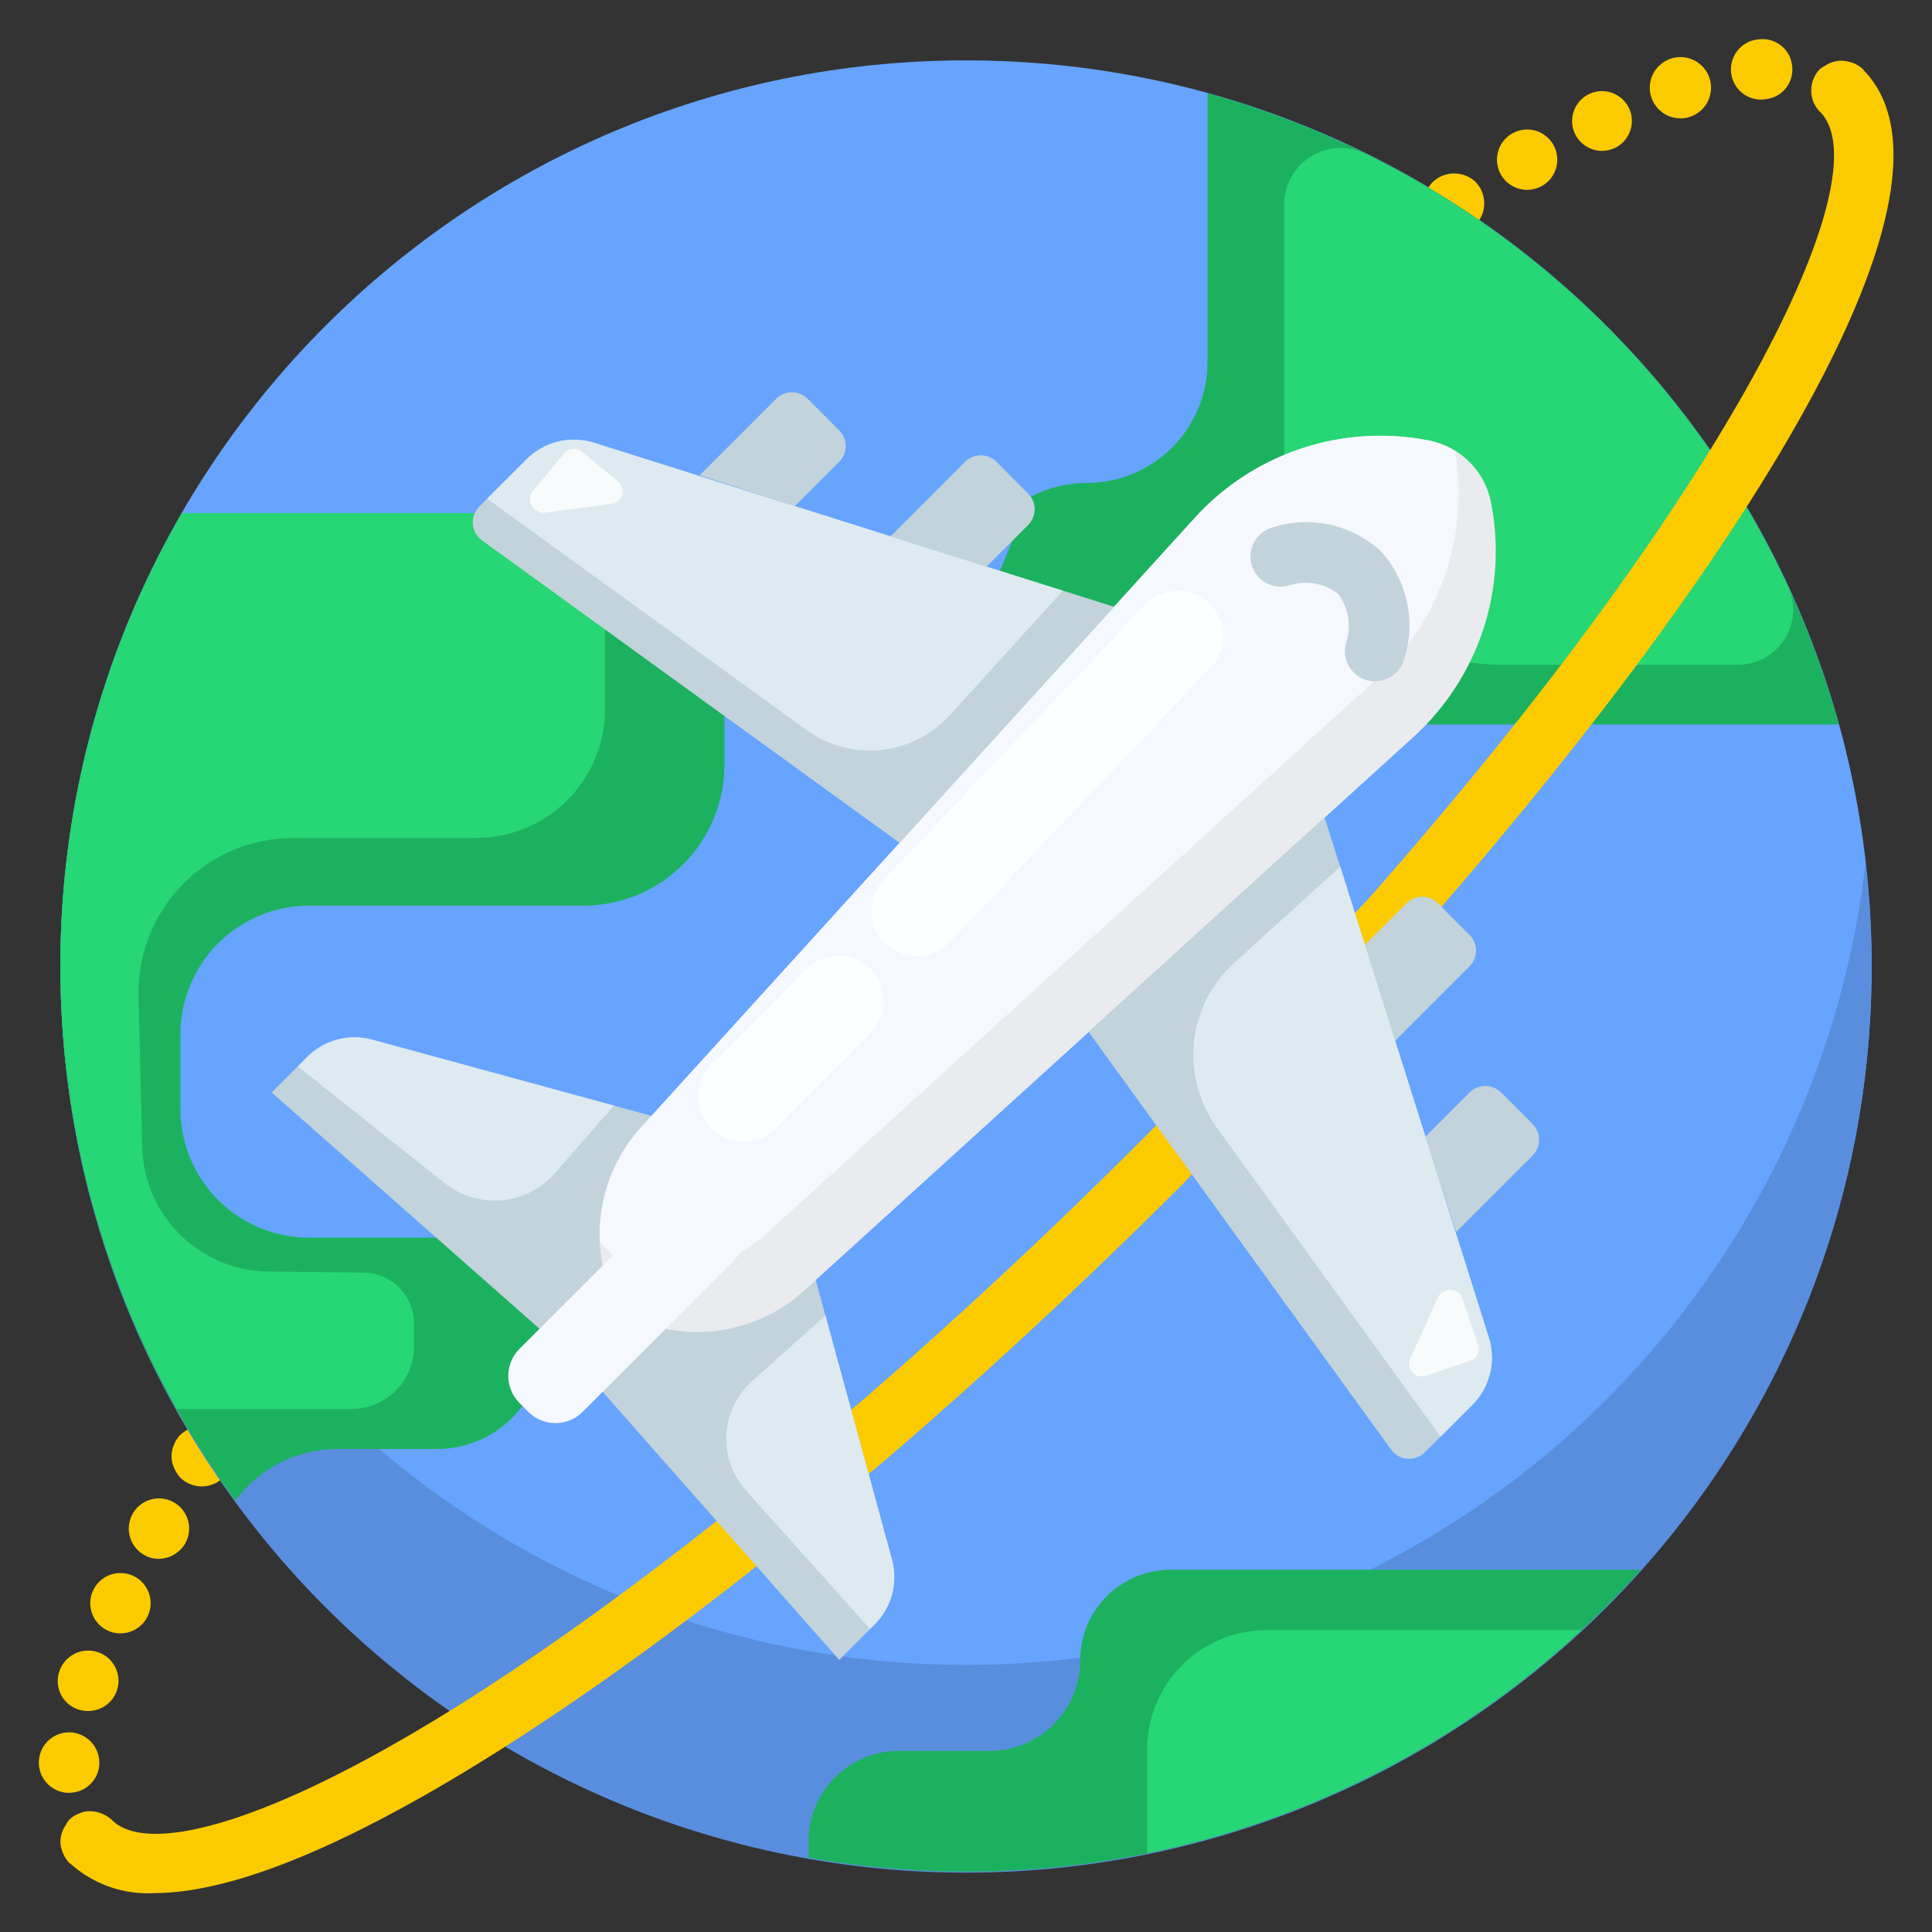 <svg width="48" height="48" viewBox="0 0 48 48" fill="none" xmlns="http://www.w3.org/2000/svg">
<rect x="0" y="0" width="48" height="48" fill="#333333" stroke="none"/>
<g clip-path="url(#clip0_1731_5842)">
<path d="M4.479 36.712C4.621 36.852 4.813 36.93 5.012 36.93C5.211 36.93 5.402 36.852 5.544 36.712C5.612 36.641 5.666 36.557 5.702 36.465C5.741 36.375 5.762 36.278 5.762 36.18C5.762 36.081 5.741 35.984 5.702 35.895C5.668 35.802 5.614 35.717 5.544 35.647C5.471 35.581 5.388 35.528 5.297 35.49C5.207 35.449 5.11 35.428 5.012 35.428C4.914 35.428 4.817 35.449 4.727 35.49C4.636 35.528 4.552 35.581 4.479 35.647C4.41 35.718 4.357 35.802 4.322 35.895C4.282 35.984 4.262 36.081 4.262 36.18C4.262 36.278 4.282 36.375 4.322 36.465C4.36 36.555 4.413 36.639 4.479 36.712Z" fill="#FBCB00"/>
<path d="M24 46.5C36.426 46.5 46.5 36.426 46.5 24C46.5 11.574 36.426 1.5 24 1.5C11.574 1.5 1.5 11.574 1.5 24C1.5 36.426 11.574 46.5 24 46.5Z" fill="#66A4FF"/>
<path d="M24 41.364C18.478 41.363 13.149 39.331 9.027 35.656C4.906 31.98 2.28 26.918 1.65 21.432C1.297 24.476 1.569 27.561 2.451 30.497C3.332 33.433 4.805 36.157 6.777 38.504C8.749 40.85 11.181 42.768 13.921 44.142C16.662 45.515 19.654 46.313 22.714 46.489C25.774 46.664 28.838 46.212 31.717 45.16C34.596 44.109 37.23 42.481 39.458 40.375C41.685 38.269 43.459 35.73 44.67 32.914C45.881 30.099 46.504 27.065 46.5 24C46.499 23.142 46.449 22.284 46.35 21.432C45.72 26.918 43.094 31.98 38.973 35.656C34.851 39.331 29.522 41.363 24 41.364Z" fill="#598EDE"/>
<path d="M4.517 12.75C2.334 16.528 1.297 20.859 1.533 25.215C1.769 29.572 3.267 33.766 5.845 37.286C6.137 36.888 6.52 36.563 6.961 36.34C7.402 36.116 7.89 36 8.384 36H10.859C11.271 36 11.677 35.904 12.045 35.718C12.412 35.532 12.731 35.263 12.975 34.931L14.201 32.85L10.858 30.75H7.679C6.832 30.75 6.019 30.413 5.419 29.814C4.82 29.215 4.483 28.402 4.483 27.554V25.696C4.483 24.848 4.82 24.035 5.419 23.436C6.019 22.837 6.832 22.5 7.679 22.5H14.494C15.424 22.5 16.316 22.131 16.973 21.473C17.631 20.816 18 19.924 18 18.994V17.788L11.797 12.75H4.517Z" fill="#1CB15F"/>
<path d="M15.033 15.379L11.797 12.75H4.518C2.562 16.128 1.522 19.958 1.5 23.861C1.479 27.765 2.476 31.606 4.395 35.005H8.736C9.147 35.005 9.542 34.842 9.833 34.55C10.124 34.259 10.288 33.864 10.288 33.452V32.886C10.288 32.552 10.157 32.231 9.922 31.994C9.687 31.756 9.367 31.621 9.033 31.617L6.668 31.591C5.847 31.582 5.062 31.254 4.477 30.678C3.893 30.101 3.555 29.321 3.535 28.5L3.441 24.76C3.429 24.247 3.518 23.737 3.706 23.259C3.893 22.782 4.174 22.347 4.532 21.98C4.89 21.612 5.318 21.32 5.791 21.121C6.264 20.922 6.771 20.819 7.284 20.819H11.829C12.679 20.819 13.494 20.481 14.094 19.881C14.695 19.28 15.033 18.465 15.033 17.615V15.379Z" fill="#27D674"/>
<path d="M35.6 5.582C35.742 5.721 35.934 5.799 36.133 5.799C36.329 5.796 36.517 5.718 36.658 5.582C36.728 5.51 36.784 5.426 36.823 5.334C36.877 5.197 36.889 5.046 36.86 4.901C36.831 4.756 36.761 4.623 36.658 4.517C36.514 4.383 36.325 4.309 36.129 4.309C35.933 4.309 35.744 4.383 35.6 4.517C35.461 4.659 35.382 4.85 35.383 5.049C35.381 5.147 35.399 5.244 35.435 5.334C35.474 5.426 35.53 5.51 35.6 5.582Z" fill="#FBCB00"/>
<path d="M45.685 17.999C44.645 14.254 42.654 10.842 39.906 8.094C37.157 5.345 33.745 3.354 30 2.314V8.999C30 9.795 29.684 10.558 29.121 11.12C28.559 11.683 27.796 11.999 27 11.999C26.516 11.999 26.04 12.115 25.611 12.339L23.25 17.999H45.685Z" fill="#1CB15F"/>
<path d="M31.906 5.075V11.087C31.906 12.527 32.479 13.908 33.497 14.927C34.515 15.945 35.896 16.517 37.336 16.517H43.186C43.417 16.516 43.644 16.456 43.846 16.344C44.047 16.232 44.218 16.071 44.34 15.875C44.463 15.68 44.535 15.456 44.548 15.226C44.562 14.995 44.517 14.765 44.418 14.557C42.249 9.889 38.551 6.103 33.936 3.825C33.722 3.718 33.485 3.668 33.247 3.678C33.008 3.689 32.776 3.76 32.573 3.885C32.37 4.01 32.202 4.185 32.085 4.393C31.968 4.601 31.907 4.836 31.906 5.075Z" fill="#27D674"/>
<path d="M46.297 1.739C46.291 1.732 46.288 1.723 46.282 1.717C46.217 1.655 46.141 1.606 46.057 1.573C46.028 1.561 45.999 1.55 45.968 1.542C45.919 1.528 45.869 1.518 45.818 1.514C45.779 1.509 45.74 1.507 45.7 1.508C45.647 1.513 45.593 1.523 45.541 1.539C45.474 1.56 45.409 1.59 45.35 1.629C45.301 1.653 45.255 1.683 45.213 1.717C45.075 1.859 44.998 2.051 45 2.249C44.998 2.3 45.003 2.35 45.015 2.399C45.024 2.445 45.036 2.49 45.052 2.534C45.074 2.581 45.099 2.626 45.127 2.669C45.154 2.709 45.184 2.746 45.217 2.782H45.223C46.783 4.366 43.021 12.096 34.031 22.293L28.642 28.045L28.343 28.345C25.872 30.815 23.36 33.145 20.887 35.252L17.835 37.765C9.214 44.585 3.996 46.412 2.787 45.224L2.783 45.217C2.716 45.156 2.64 45.107 2.558 45.071C2.541 45.064 2.526 45.056 2.509 45.05C2.43 45.019 2.346 45.002 2.261 44.999C2.248 44.999 2.236 44.999 2.224 44.999C2.182 44.999 2.141 45.002 2.1 45.009C2.064 45.017 2.029 45.028 1.996 45.044L1.947 45.062C1.906 45.078 1.866 45.098 1.829 45.122C1.79 45.15 1.753 45.18 1.718 45.212C1.686 45.253 1.657 45.298 1.633 45.344C1.55 45.464 1.504 45.604 1.5 45.749C1.502 45.858 1.527 45.966 1.575 46.064C1.61 46.142 1.657 46.215 1.714 46.279C1.723 46.287 1.735 46.29 1.744 46.298C2.026 46.552 2.355 46.748 2.713 46.875C3.071 47.001 3.45 47.055 3.829 47.034C8.009 47.034 15.369 41.623 18.774 38.93L21.849 36.398C24.361 34.253 26.903 31.898 29.401 29.401L35.136 23.303C42.54 14.915 49.345 4.853 46.297 1.739Z" fill="#FBCB00"/>
<path d="M3.582 38.632C3.691 38.696 3.816 38.73 3.942 38.729C4.076 38.728 4.207 38.692 4.322 38.625C4.438 38.558 4.534 38.462 4.602 38.347C4.675 38.217 4.708 38.069 4.697 37.921C4.686 37.773 4.631 37.632 4.54 37.515C4.448 37.398 4.324 37.311 4.183 37.265C4.042 37.219 3.89 37.215 3.747 37.255C3.604 37.295 3.477 37.377 3.38 37.489C3.283 37.602 3.222 37.741 3.205 37.888C3.187 38.035 3.213 38.185 3.281 38.317C3.348 38.45 3.453 38.559 3.582 38.632Z" fill="#FBCB00"/>
<path d="M2.665 40.506C2.765 40.556 2.875 40.582 2.987 40.581C3.171 40.582 3.35 40.516 3.488 40.394C3.627 40.271 3.715 40.103 3.737 39.919C3.759 39.736 3.712 39.551 3.606 39.4C3.5 39.249 3.342 39.142 3.162 39.101C2.983 39.059 2.794 39.085 2.632 39.173C2.47 39.262 2.347 39.407 2.285 39.581C2.224 39.755 2.228 39.945 2.298 40.116C2.369 40.287 2.499 40.426 2.665 40.506Z" fill="#FBCB00"/>
<path d="M1.941 42.471C2.019 42.494 2.099 42.507 2.181 42.509C2.36 42.512 2.535 42.451 2.673 42.336C2.811 42.222 2.904 42.061 2.934 41.884C2.964 41.707 2.929 41.525 2.836 41.371C2.744 41.218 2.599 41.102 2.428 41.046C2.239 40.983 2.033 40.998 1.855 41.086C1.676 41.175 1.54 41.33 1.476 41.519C1.443 41.612 1.429 41.711 1.435 41.809C1.441 41.907 1.466 42.004 1.509 42.092C1.552 42.181 1.613 42.26 1.687 42.325C1.761 42.39 1.847 42.44 1.941 42.471Z" fill="#FBCB00"/>
<path d="M1.717 44.541C1.906 44.542 2.088 44.471 2.227 44.343C2.366 44.215 2.452 44.04 2.467 43.852C2.481 43.653 2.417 43.457 2.288 43.306C2.159 43.154 1.975 43.059 1.777 43.041C1.578 43.026 1.381 43.089 1.229 43.219C1.077 43.348 0.983 43.532 0.967 43.731C0.951 43.93 1.015 44.127 1.144 44.279C1.274 44.431 1.458 44.526 1.657 44.541H1.717Z" fill="#FBCB00"/>
<path d="M41.746 2.94C41.828 2.942 41.909 2.929 41.986 2.903C42.167 2.844 42.32 2.718 42.414 2.551C42.507 2.384 42.534 2.188 42.49 2.002C42.445 1.816 42.332 1.653 42.173 1.547C42.014 1.44 41.821 1.398 41.632 1.427C41.443 1.457 41.272 1.557 41.153 1.707C41.034 1.857 40.976 2.046 40.99 2.237C41.005 2.428 41.091 2.606 41.231 2.736C41.371 2.867 41.555 2.94 41.746 2.94Z" fill="#FBCB00"/>
<path d="M43.785 2.475C43.799 2.475 43.822 2.467 43.844 2.467C43.943 2.46 44.039 2.433 44.127 2.388C44.215 2.344 44.293 2.282 44.357 2.206C44.42 2.131 44.468 2.043 44.497 1.949C44.527 1.855 44.537 1.755 44.527 1.657C44.52 1.559 44.494 1.464 44.45 1.376C44.405 1.289 44.344 1.211 44.269 1.147C44.194 1.084 44.108 1.036 44.014 1.006C43.921 0.976 43.822 0.966 43.724 0.975C43.526 0.983 43.338 1.069 43.203 1.216C43.068 1.362 42.997 1.556 43.005 1.755C43.013 1.954 43.099 2.141 43.245 2.276C43.392 2.411 43.586 2.483 43.785 2.475Z" fill="#FBCB00"/>
<path d="M37.939 4.717C38.054 4.717 38.167 4.691 38.271 4.641C38.374 4.59 38.464 4.517 38.535 4.426C38.605 4.335 38.653 4.229 38.676 4.117C38.699 4.004 38.696 3.888 38.667 3.777C38.638 3.666 38.584 3.563 38.508 3.476C38.433 3.389 38.339 3.321 38.233 3.276C38.127 3.231 38.013 3.211 37.898 3.218C37.783 3.225 37.672 3.258 37.572 3.314C37.428 3.396 37.315 3.523 37.251 3.675C37.186 3.827 37.174 3.997 37.216 4.157C37.258 4.317 37.352 4.459 37.482 4.56C37.613 4.661 37.774 4.716 37.939 4.717Z" fill="#FBCB00"/>
<path d="M39.803 3.749C39.915 3.749 40.026 3.723 40.126 3.674C40.29 3.594 40.419 3.456 40.488 3.287C40.557 3.118 40.562 2.93 40.501 2.758C40.44 2.586 40.318 2.443 40.158 2.355C39.998 2.267 39.811 2.242 39.633 2.283C39.456 2.324 39.299 2.429 39.194 2.579C39.089 2.728 39.042 2.91 39.063 3.092C39.084 3.273 39.172 3.44 39.308 3.561C39.444 3.682 39.621 3.749 39.803 3.749Z" fill="#FBCB00"/>
<path d="M20.267 31.8L22.16 38.743C22.237 39.025 22.238 39.323 22.163 39.606C22.088 39.889 21.94 40.147 21.733 40.355L20.85 41.24L14.976 34.583L13.409 33.017L6.75 27.142L7.635 26.258C7.842 26.051 8.1 25.902 8.383 25.827C8.666 25.752 8.964 25.753 9.247 25.83L16.189 27.724L20.267 31.8Z" fill="#C2D3DC"/>
<path d="M16.541 33.016C17.149 33.138 17.776 33.115 18.373 32.95C18.97 32.785 19.519 32.482 19.978 32.065L35.12 18.308C35.449 18.009 35.744 17.676 36.002 17.314C36.497 16.621 36.845 15.833 37.024 15C37.202 14.167 37.208 13.306 37.041 12.47C36.966 12.094 36.781 11.749 36.51 11.478C36.239 11.207 35.894 11.023 35.519 10.948C34.683 10.781 33.823 10.787 32.99 10.966C32.157 11.145 31.37 11.492 30.677 11.987C30.315 12.246 29.982 12.543 29.683 12.872L15.926 28.015C15.51 28.473 15.207 29.023 15.042 29.619C14.877 30.216 14.854 30.843 14.975 31.45L16.541 33.016Z" fill="#EAEBEF"/>
<path d="M36.147 11.209C35.953 11.085 35.74 10.996 35.516 10.947C34.459 10.735 33.366 10.801 32.343 11.138C31.319 11.476 30.401 12.073 29.678 12.871L15.921 28.014C15.572 28.399 15.303 28.85 15.128 29.34C14.953 29.83 14.877 30.349 14.904 30.869L15.62 31.585C16.227 31.707 16.854 31.684 17.451 31.519C18.048 31.354 18.597 31.051 19.056 30.634L34.197 16.874C34.973 16.17 35.559 15.281 35.9 14.29C36.24 13.299 36.325 12.238 36.147 11.206V11.209Z" fill="#F6F8FF"/>
<path d="M18.219 29.989L17.996 29.767C17.625 29.395 17.023 29.395 16.652 29.767L12.906 33.513C12.535 33.884 12.535 34.485 12.906 34.856L13.129 35.079C13.5 35.45 14.101 35.45 14.473 35.079L18.219 31.333C18.59 30.962 18.59 30.36 18.219 29.989Z" fill="#F6F8FF"/>
<path d="M32.909 20.312L36.988 33.229C37.08 33.519 37.09 33.829 37.018 34.124C36.946 34.419 36.794 34.689 36.579 34.904L35.401 36.081C35.344 36.138 35.276 36.182 35.201 36.209C35.126 36.237 35.046 36.248 34.966 36.242C34.886 36.236 34.808 36.212 34.738 36.173C34.669 36.133 34.608 36.079 34.561 36.014L27.047 25.638L32.909 20.312Z" fill="#C2D3DC"/>
<path d="M35.414 28.239L36.511 27.142C36.614 27.039 36.755 26.98 36.902 26.98C37.049 26.98 37.19 27.039 37.294 27.142L38.077 27.926C38.18 28.03 38.239 28.171 38.239 28.318C38.239 28.464 38.18 28.605 38.077 28.709L36.177 30.609L35.414 28.239Z" fill="#C2D3DC"/>
<path d="M33.91 23.475L34.944 22.442C34.995 22.39 35.056 22.349 35.123 22.322C35.19 22.294 35.262 22.279 35.335 22.279C35.408 22.279 35.48 22.294 35.547 22.322C35.614 22.349 35.675 22.39 35.727 22.442L36.51 23.225C36.614 23.329 36.672 23.47 36.672 23.616C36.672 23.763 36.614 23.904 36.51 24.008L34.662 25.857L33.91 23.475Z" fill="#C2D3DC"/>
<path d="M27.676 15.075L14.761 10.999C14.471 10.907 14.161 10.897 13.866 10.969C13.571 11.042 13.301 11.194 13.086 11.408L11.908 12.586C11.852 12.643 11.808 12.711 11.78 12.786C11.753 12.861 11.742 12.941 11.748 13.021C11.754 13.101 11.778 13.179 11.817 13.249C11.856 13.319 11.91 13.379 11.975 13.426L22.351 20.94L27.676 15.075Z" fill="#C2D3DC"/>
<path d="M19.749 12.574L20.849 11.475C20.9 11.423 20.941 11.362 20.969 11.295C20.997 11.228 21.011 11.156 21.011 11.083C21.011 11.01 20.997 10.938 20.969 10.871C20.941 10.804 20.9 10.743 20.849 10.692L20.066 9.909C20.014 9.857 19.953 9.816 19.886 9.788C19.819 9.76 19.747 9.746 19.674 9.746C19.601 9.746 19.529 9.76 19.462 9.788C19.395 9.816 19.334 9.857 19.283 9.909L17.383 11.808L19.749 12.574Z" fill="#C2D3DC"/>
<path d="M24.51 14.078L25.544 13.044C25.647 12.94 25.706 12.8 25.706 12.653C25.706 12.506 25.647 12.365 25.544 12.261L24.761 11.475C24.657 11.371 24.516 11.312 24.369 11.312C24.222 11.312 24.081 11.371 23.977 11.475L22.129 13.323L24.51 14.078Z" fill="#C2D3DC"/>
<path d="M34.163 16.928C34.044 16.928 33.927 16.9 33.822 16.846C33.716 16.792 33.625 16.714 33.556 16.618C33.486 16.523 33.44 16.412 33.422 16.295C33.403 16.178 33.413 16.058 33.449 15.945C33.513 15.744 33.527 15.53 33.491 15.322C33.455 15.114 33.368 14.918 33.24 14.75C33.072 14.621 32.876 14.535 32.668 14.498C32.459 14.462 32.245 14.477 32.044 14.541C31.855 14.6 31.65 14.582 31.474 14.492C31.298 14.401 31.165 14.245 31.103 14.057C31.042 13.869 31.058 13.665 31.146 13.489C31.235 13.313 31.389 13.18 31.576 13.116C32.04 12.959 32.537 12.93 33.017 13.03C33.496 13.131 33.939 13.359 34.301 13.689C34.631 14.051 34.859 14.494 34.96 14.974C35.06 15.453 35.031 15.951 34.874 16.415C34.824 16.564 34.728 16.694 34.601 16.786C34.473 16.878 34.32 16.928 34.163 16.928Z" fill="#C2D3DC"/>
<path d="M36.581 34.904C36.796 34.689 36.947 34.419 37.02 34.124C37.092 33.829 37.082 33.519 36.99 33.229L33.299 21.531L30.661 23.924C30.098 24.436 29.743 25.136 29.665 25.893C29.587 26.649 29.79 27.407 30.236 28.023L35.79 35.694L36.581 34.904Z" fill="#DEEAF0"/>
<path d="M26.406 14.677L14.758 11.002C14.468 10.91 14.159 10.9 13.863 10.972C13.568 11.044 13.298 11.196 13.083 11.411L12.102 12.39L20.043 18.141C20.576 18.527 21.233 18.703 21.889 18.635C22.544 18.567 23.151 18.26 23.594 17.773L26.406 14.677Z" fill="#DEEAF0"/>
<path d="M20.507 32.685L18.682 34.318C18.495 34.486 18.342 34.69 18.232 34.917C18.123 35.145 18.06 35.391 18.046 35.643C18.032 35.895 18.068 36.147 18.151 36.385C18.235 36.623 18.364 36.842 18.532 37.029L21.616 40.472L21.732 40.356C21.939 40.149 22.087 39.891 22.163 39.608C22.238 39.325 22.237 39.027 22.16 38.745L20.507 32.685Z" fill="#DEEAF0"/>
<path d="M15.252 27.469L9.246 25.83C8.963 25.753 8.665 25.752 8.382 25.827C8.099 25.902 7.841 26.051 7.634 26.258L7.398 26.494L11.048 29.395C11.449 29.714 11.958 29.866 12.468 29.82C12.979 29.773 13.451 29.532 13.788 29.146L15.252 27.469Z" fill="#DEEAF0"/>
<path d="M29.086 39C28.489 39 27.917 39.237 27.495 39.659C27.073 40.081 26.836 40.653 26.836 41.25C26.836 41.847 26.599 42.419 26.177 42.841C25.755 43.263 25.183 43.5 24.586 43.5H22.336C21.75 43.5 21.186 43.728 20.766 44.137C20.346 44.546 20.102 45.103 20.086 45.689V46.154C23.857 46.824 27.736 46.518 31.356 45.266C34.975 44.014 38.214 41.857 40.765 39H29.086Z" fill="#1CB15F"/>
<path d="M28.5 46.042C32.536 45.221 36.268 43.303 39.286 40.5H31.468C31.078 40.5 30.692 40.577 30.332 40.726C29.972 40.875 29.645 41.093 29.369 41.369C29.093 41.645 28.875 41.972 28.726 42.332C28.577 42.692 28.5 43.078 28.5 43.468V46.042Z" fill="#27D674"/>
<path d="M15.353 11.963L14.46 11.225C14.396 11.171 14.312 11.146 14.229 11.154C14.146 11.162 14.069 11.202 14.015 11.267L13.241 12.202C13.214 12.234 13.194 12.271 13.182 12.31C13.17 12.35 13.165 12.392 13.169 12.433C13.173 12.475 13.185 12.515 13.205 12.552C13.224 12.588 13.251 12.621 13.283 12.647L13.305 12.665C13.363 12.714 13.436 12.741 13.512 12.74L15.156 12.525C15.202 12.524 15.247 12.514 15.288 12.494C15.329 12.474 15.366 12.446 15.395 12.41C15.422 12.378 15.442 12.341 15.454 12.302C15.466 12.262 15.471 12.22 15.467 12.178C15.463 12.137 15.451 12.096 15.431 12.059C15.412 12.023 15.385 11.99 15.353 11.963Z" fill="#F8FBFC"/>
<path d="M35.425 34.181L36.523 33.812C36.562 33.798 36.599 33.778 36.63 33.75C36.661 33.723 36.687 33.69 36.705 33.653C36.724 33.615 36.735 33.575 36.737 33.533C36.74 33.492 36.735 33.45 36.721 33.411L36.334 32.261C36.321 32.221 36.3 32.185 36.272 32.153C36.245 32.122 36.212 32.096 36.175 32.078C36.138 32.059 36.097 32.048 36.056 32.046C36.014 32.043 35.972 32.048 35.933 32.062L35.906 32.071C35.835 32.095 35.774 32.144 35.736 32.209L35.053 33.72C35.029 33.759 35.015 33.803 35.01 33.848C35.005 33.893 35.01 33.939 35.024 33.983C35.037 34.022 35.058 34.058 35.086 34.09C35.113 34.121 35.146 34.147 35.184 34.165C35.221 34.184 35.261 34.194 35.303 34.197C35.344 34.2 35.386 34.195 35.425 34.181Z" fill="#F8FBFC"/>
<path d="M22.774 23.755C22.553 23.755 22.338 23.69 22.154 23.569C21.971 23.448 21.826 23.276 21.739 23.073C21.653 22.871 21.627 22.648 21.666 22.431C21.705 22.214 21.807 22.014 21.958 21.854L28.452 15.029C28.554 14.922 28.676 14.836 28.811 14.776C28.946 14.716 29.091 14.684 29.239 14.68C29.387 14.676 29.534 14.702 29.672 14.755C29.81 14.808 29.936 14.888 30.043 14.99C30.15 15.091 30.236 15.213 30.296 15.348C30.356 15.483 30.388 15.629 30.392 15.777C30.396 15.925 30.37 16.072 30.317 16.209C30.264 16.347 30.184 16.473 30.082 16.58L23.589 23.405C23.484 23.516 23.357 23.604 23.217 23.664C23.077 23.724 22.926 23.755 22.774 23.755Z" fill="#FDFEFF"/>
<path d="M18.473 28.372C18.254 28.371 18.039 28.306 17.856 28.185C17.673 28.064 17.529 27.892 17.443 27.691C17.356 27.489 17.331 27.266 17.369 27.05C17.407 26.834 17.508 26.634 17.659 26.474L20.015 24.095C20.22 23.878 20.503 23.753 20.802 23.745C21.1 23.738 21.389 23.849 21.606 24.055C21.822 24.261 21.947 24.544 21.955 24.843C21.962 25.141 21.851 25.43 21.645 25.646L19.288 28.025C19.183 28.135 19.056 28.223 18.916 28.282C18.776 28.342 18.625 28.372 18.473 28.372Z" fill="#FDFEFF"/>
</g>
<defs>
<clipPath id="clip0_1731_5842">
<rect width="48" height="48" fill="white"/>
</clipPath>
</defs>
</svg>
